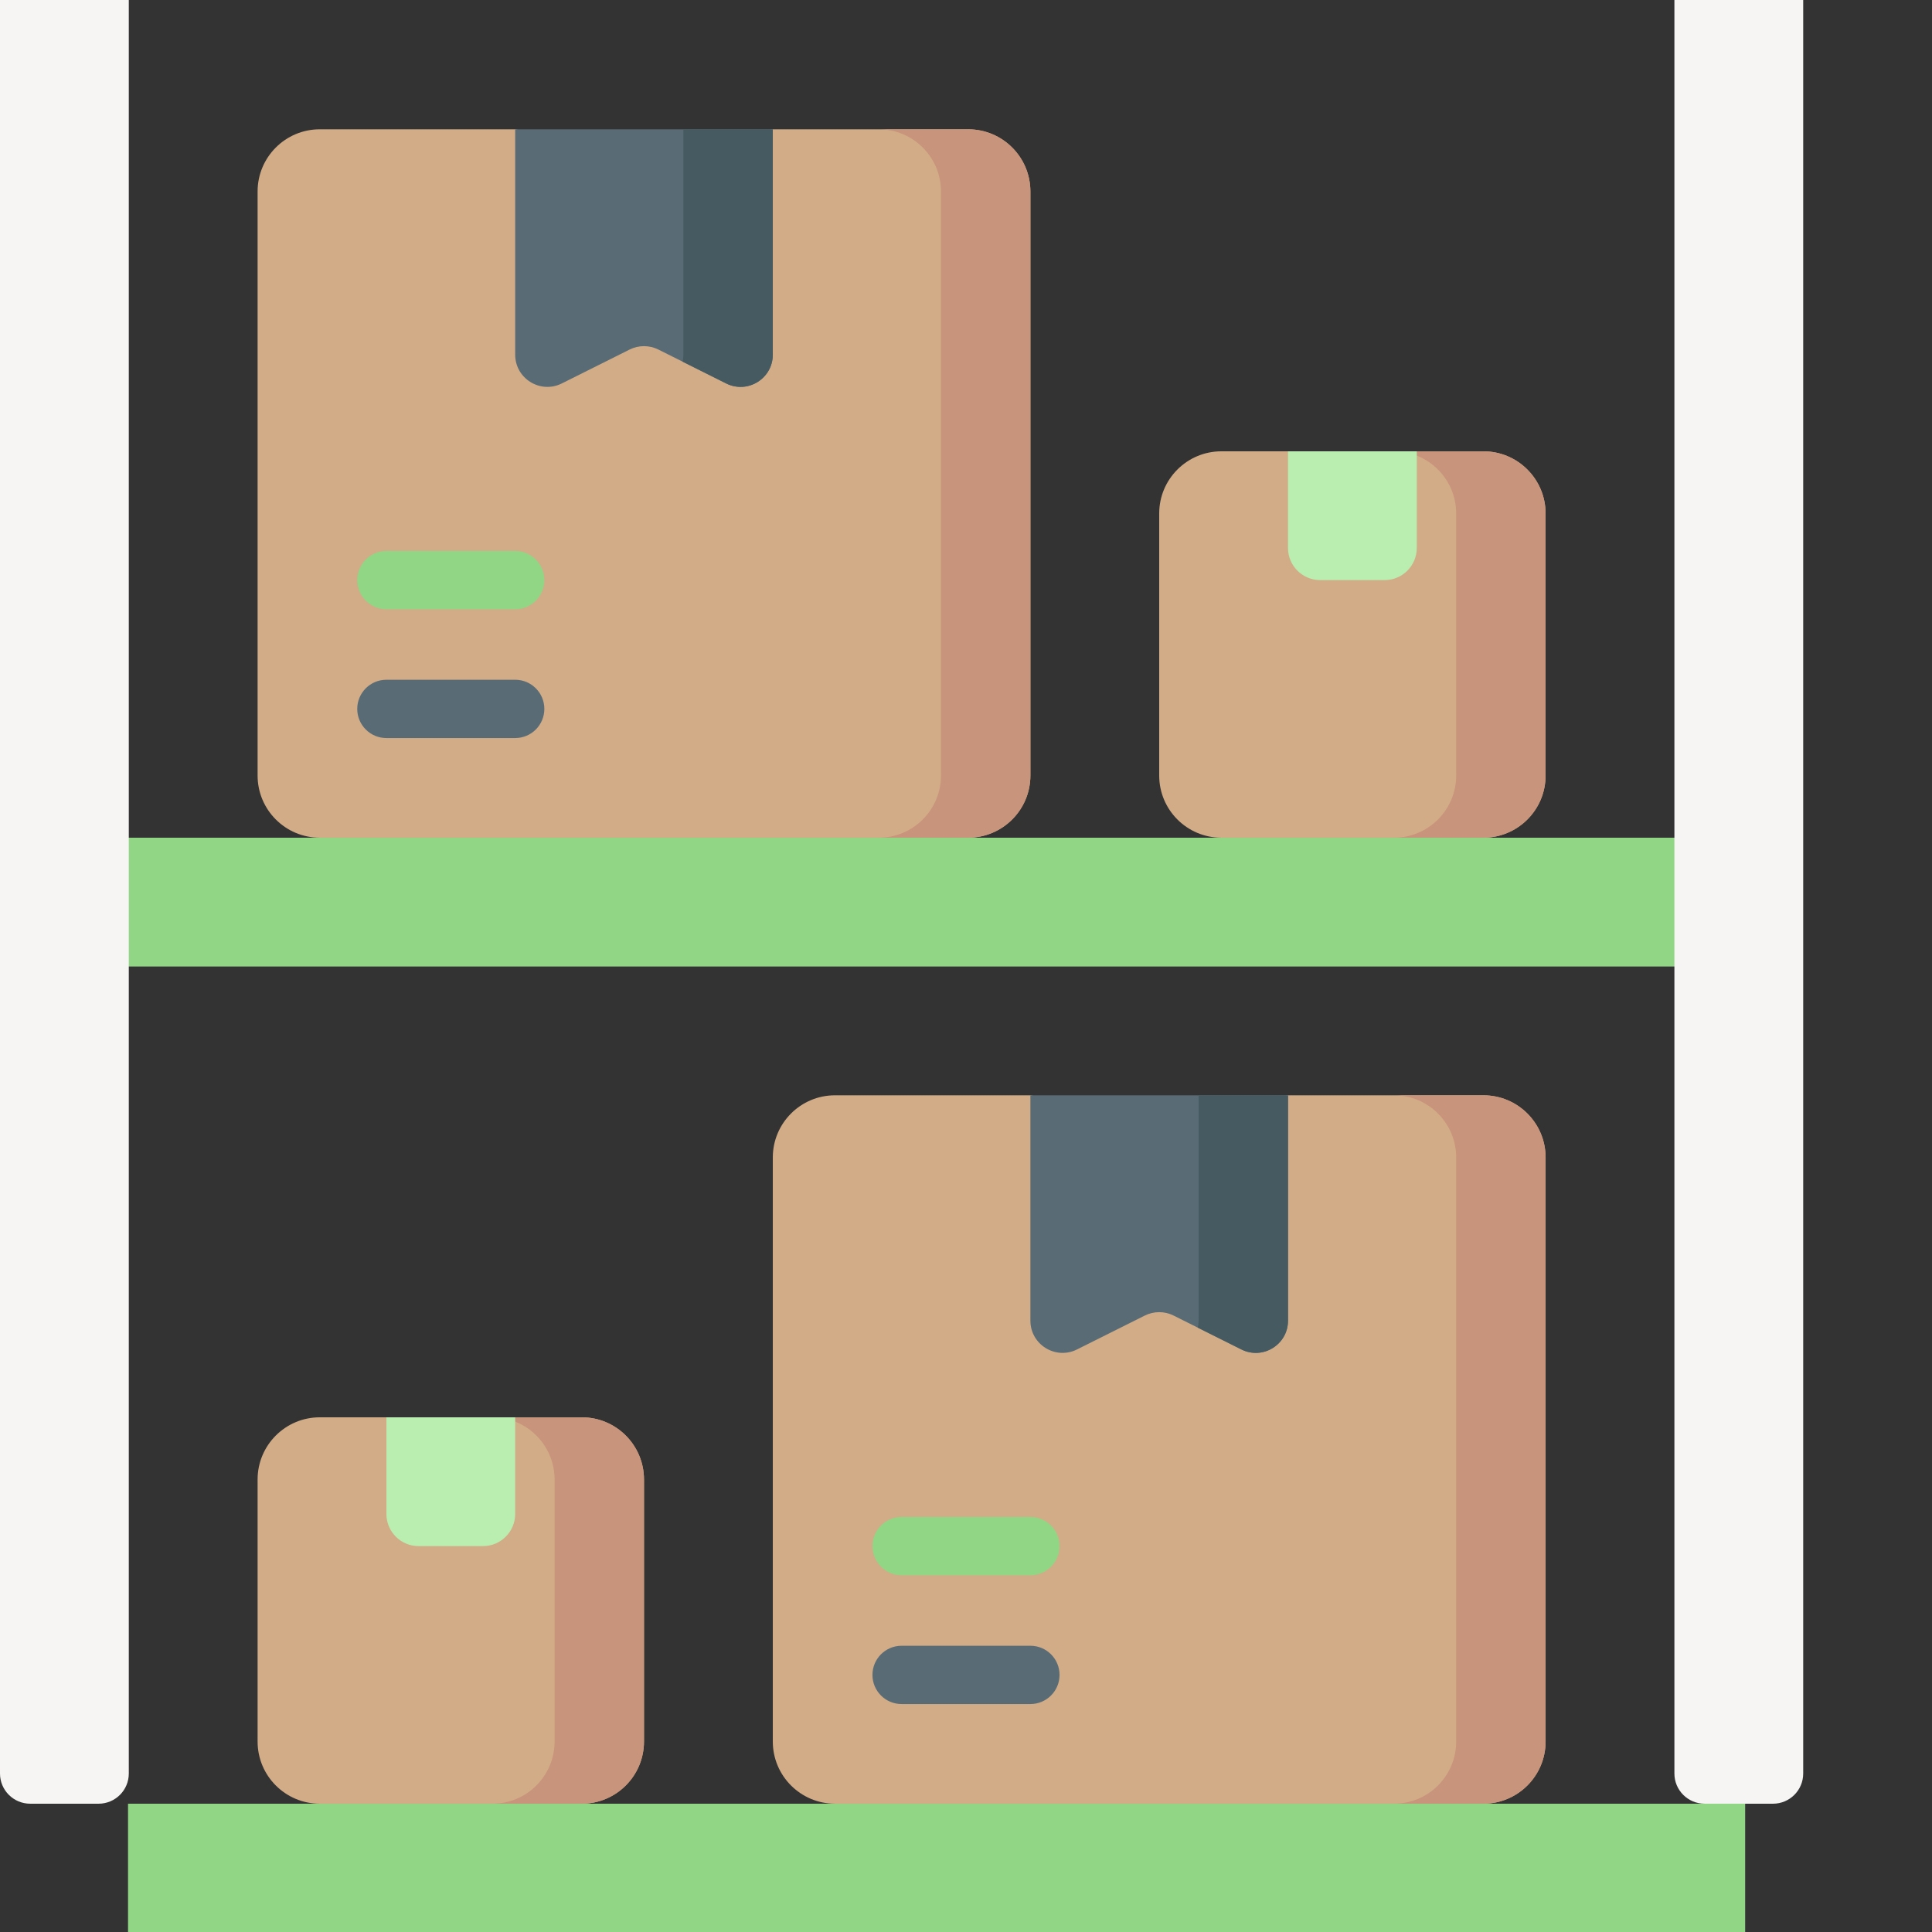 <svg width="512" height="512" viewBox="0 0 512 512" fill="none" xmlns="http://www.w3.org/2000/svg">
<rect x="0" y="0" width="512" height="512" fill="#333333" stroke="none"/>
<g clip-path="url(#clip0_606_5035)">
<path d="M221.284 477.999C212.181 477.999 204.801 470.619 204.801 461.516V306.749C204.801 297.646 212.181 290.266 221.284 290.266H273.068L307.202 296.516L341.336 290.266H393.119C402.222 290.266 409.602 297.646 409.602 306.749V461.517C409.602 470.62 402.222 478 393.119 478L221.284 477.999Z" fill="#D2AC87"/>
<path d="M328.984 357.621L311.016 348.637C308.614 347.436 305.786 347.436 303.384 348.637L285.416 357.621C279.742 360.458 273.066 356.332 273.066 349.988V290.266H341.334V349.988C341.334 356.332 334.658 360.457 328.984 357.621Z" fill="#596C76"/>
<path d="M273.066 417.46H238.933C234.666 417.46 231.207 414.001 231.207 409.734C231.207 405.467 234.666 402.008 238.933 402.008H273.066C277.333 402.008 280.792 405.467 280.792 409.734C280.793 414.001 277.333 417.46 273.066 417.46Z" fill="#90D684"/>
<path d="M393.12 290.266H369.426C378.529 290.266 385.909 297.646 385.909 306.749V461.517C385.909 470.62 378.529 478 369.426 478H393.12C402.223 478 409.603 470.62 409.603 461.517V306.749C409.603 297.645 402.223 290.266 393.12 290.266Z" fill="#C8947B"/>
<path d="M317.641 290.266V349.988C317.641 350.633 317.556 351.247 317.426 351.841L328.986 357.621C334.66 360.458 341.336 356.332 341.336 349.989V290.267H317.641V290.266Z" fill="#465A61"/>
<path d="M273.066 451.593H238.933C234.666 451.593 231.207 448.134 231.207 443.867C231.207 439.6 234.666 436.141 238.933 436.141H273.066C277.333 436.141 280.792 439.6 280.792 443.867C280.793 448.134 277.333 451.593 273.066 451.593Z" fill="#596C76"/>
<path d="M84.749 478.002C75.646 478.002 68.266 470.622 68.266 461.519V392.085C68.266 382.982 75.646 375.602 84.749 375.602H154.183C163.286 375.602 170.666 382.982 170.666 392.085V461.519C170.666 470.622 163.286 478.002 154.183 478.002H84.749Z" fill="#D2AC87"/>
<path d="M154.182 375.602H130.488C139.591 375.602 146.971 382.982 146.971 392.085V461.519C146.971 470.622 139.591 478.002 130.488 478.002H154.182C163.285 478.002 170.665 470.622 170.665 461.519V392.085C170.665 382.982 163.286 375.602 154.182 375.602Z" fill="#C8947B"/>
<path d="M136.531 375.602V401.202C136.531 405.915 132.71 409.735 127.998 409.735H110.931C106.218 409.735 102.398 405.915 102.398 401.202V375.602H136.531Z" fill="#B9EEB0"/>
<path d="M84.749 228.524V221.999C75.646 221.999 68.266 214.619 68.266 205.516V50.749C68.266 41.646 75.646 34.266 84.749 34.266H136.533L170.667 40.516L204.801 34.266H256.584C265.687 34.266 273.067 41.646 273.067 50.749V205.516C273.067 214.619 265.687 221.999 256.584 221.999V228.524H84.749Z" fill="#D2AC87"/>
<path d="M192.448 101.621L174.481 92.637C172.079 91.436 169.251 91.436 166.848 92.637L148.881 101.621C143.207 104.458 136.531 100.332 136.531 93.988V34.266H204.798V93.988C204.798 100.332 198.122 104.457 192.448 101.621Z" fill="#596C76"/>
<path d="M136.531 161.46H102.398C98.131 161.46 94.672 158.001 94.672 153.734C94.672 149.467 98.131 146.008 102.398 146.008H136.531C140.798 146.008 144.257 149.467 144.257 153.734C144.258 158.001 140.798 161.46 136.531 161.46Z" fill="#90D684"/>
<path d="M256.585 34.266H232.891C241.994 34.266 249.374 41.646 249.374 50.749V205.516C249.374 214.619 241.994 221.999 232.891 221.999V228.524H256.585V221.999C265.688 221.999 273.068 214.619 273.068 205.516V50.749C273.067 41.645 265.688 34.266 256.585 34.266Z" fill="#C8947B"/>
<path d="M181.106 34.266V93.988C181.106 94.633 181.021 95.247 180.891 95.841L192.451 101.621C198.125 104.458 204.801 100.332 204.801 93.989V34.266H181.106Z" fill="#465A61"/>
<path d="M136.531 195.593H102.398C98.131 195.593 94.672 192.134 94.672 187.867C94.672 183.6 98.131 180.141 102.398 180.141H136.531C140.798 180.141 144.257 183.6 144.257 187.867C144.258 192.134 140.798 195.593 136.531 195.593Z" fill="#596C76"/>
<path d="M323.682 228.527V222.002C314.579 222.002 307.199 214.622 307.199 205.519V136.085C307.199 126.982 314.579 119.602 323.682 119.602H393.116C402.219 119.602 409.599 126.982 409.599 136.085V205.519C409.599 214.622 402.219 222.002 393.116 222.002V228.527H323.682Z" fill="#D2AC87"/>
<path d="M393.116 119.602H369.422C378.525 119.602 385.905 126.982 385.905 136.085V205.519C385.905 214.622 378.525 222.002 369.422 222.002V228.527H393.116V222.002C402.219 222.002 409.599 214.622 409.599 205.519V136.085C409.599 126.982 402.219 119.602 393.116 119.602Z" fill="#C8947B"/>
<path d="M375.465 119.602V145.202C375.465 149.915 371.645 153.735 366.932 153.735H349.865C345.152 153.735 341.332 149.915 341.332 145.202V119.602H375.465Z" fill="#B9EEB0"/>
<path d="M24.656 222H453.211V256.133H24.656V222Z" fill="#90D684"/>
<path d="M26.133 478H8C3.582 478 0 474.418 0 470V-26C0 -30.418 3.582 -34 8 -34H34.133V470C34.133 474.418 30.551 478 26.133 478Z" fill="#F7F4F4"/>
<path d="M469.867 478H451.734C447.316 478 443.734 474.418 443.734 470V-34H469.867C474.285 -34 477.867 -30.418 477.867 -26V470C477.867 474.418 474.286 478 469.867 478Z" fill="#F7F4F4"/>
<path d="M33.93 478H462.485V512.133H33.93V478Z" fill="#90D684"/>
</g>
<defs>
<clipPath id="clip0_606_5035">
<rect width="512" height="512" fill="white"/>
</clipPath>
</defs>
</svg>
